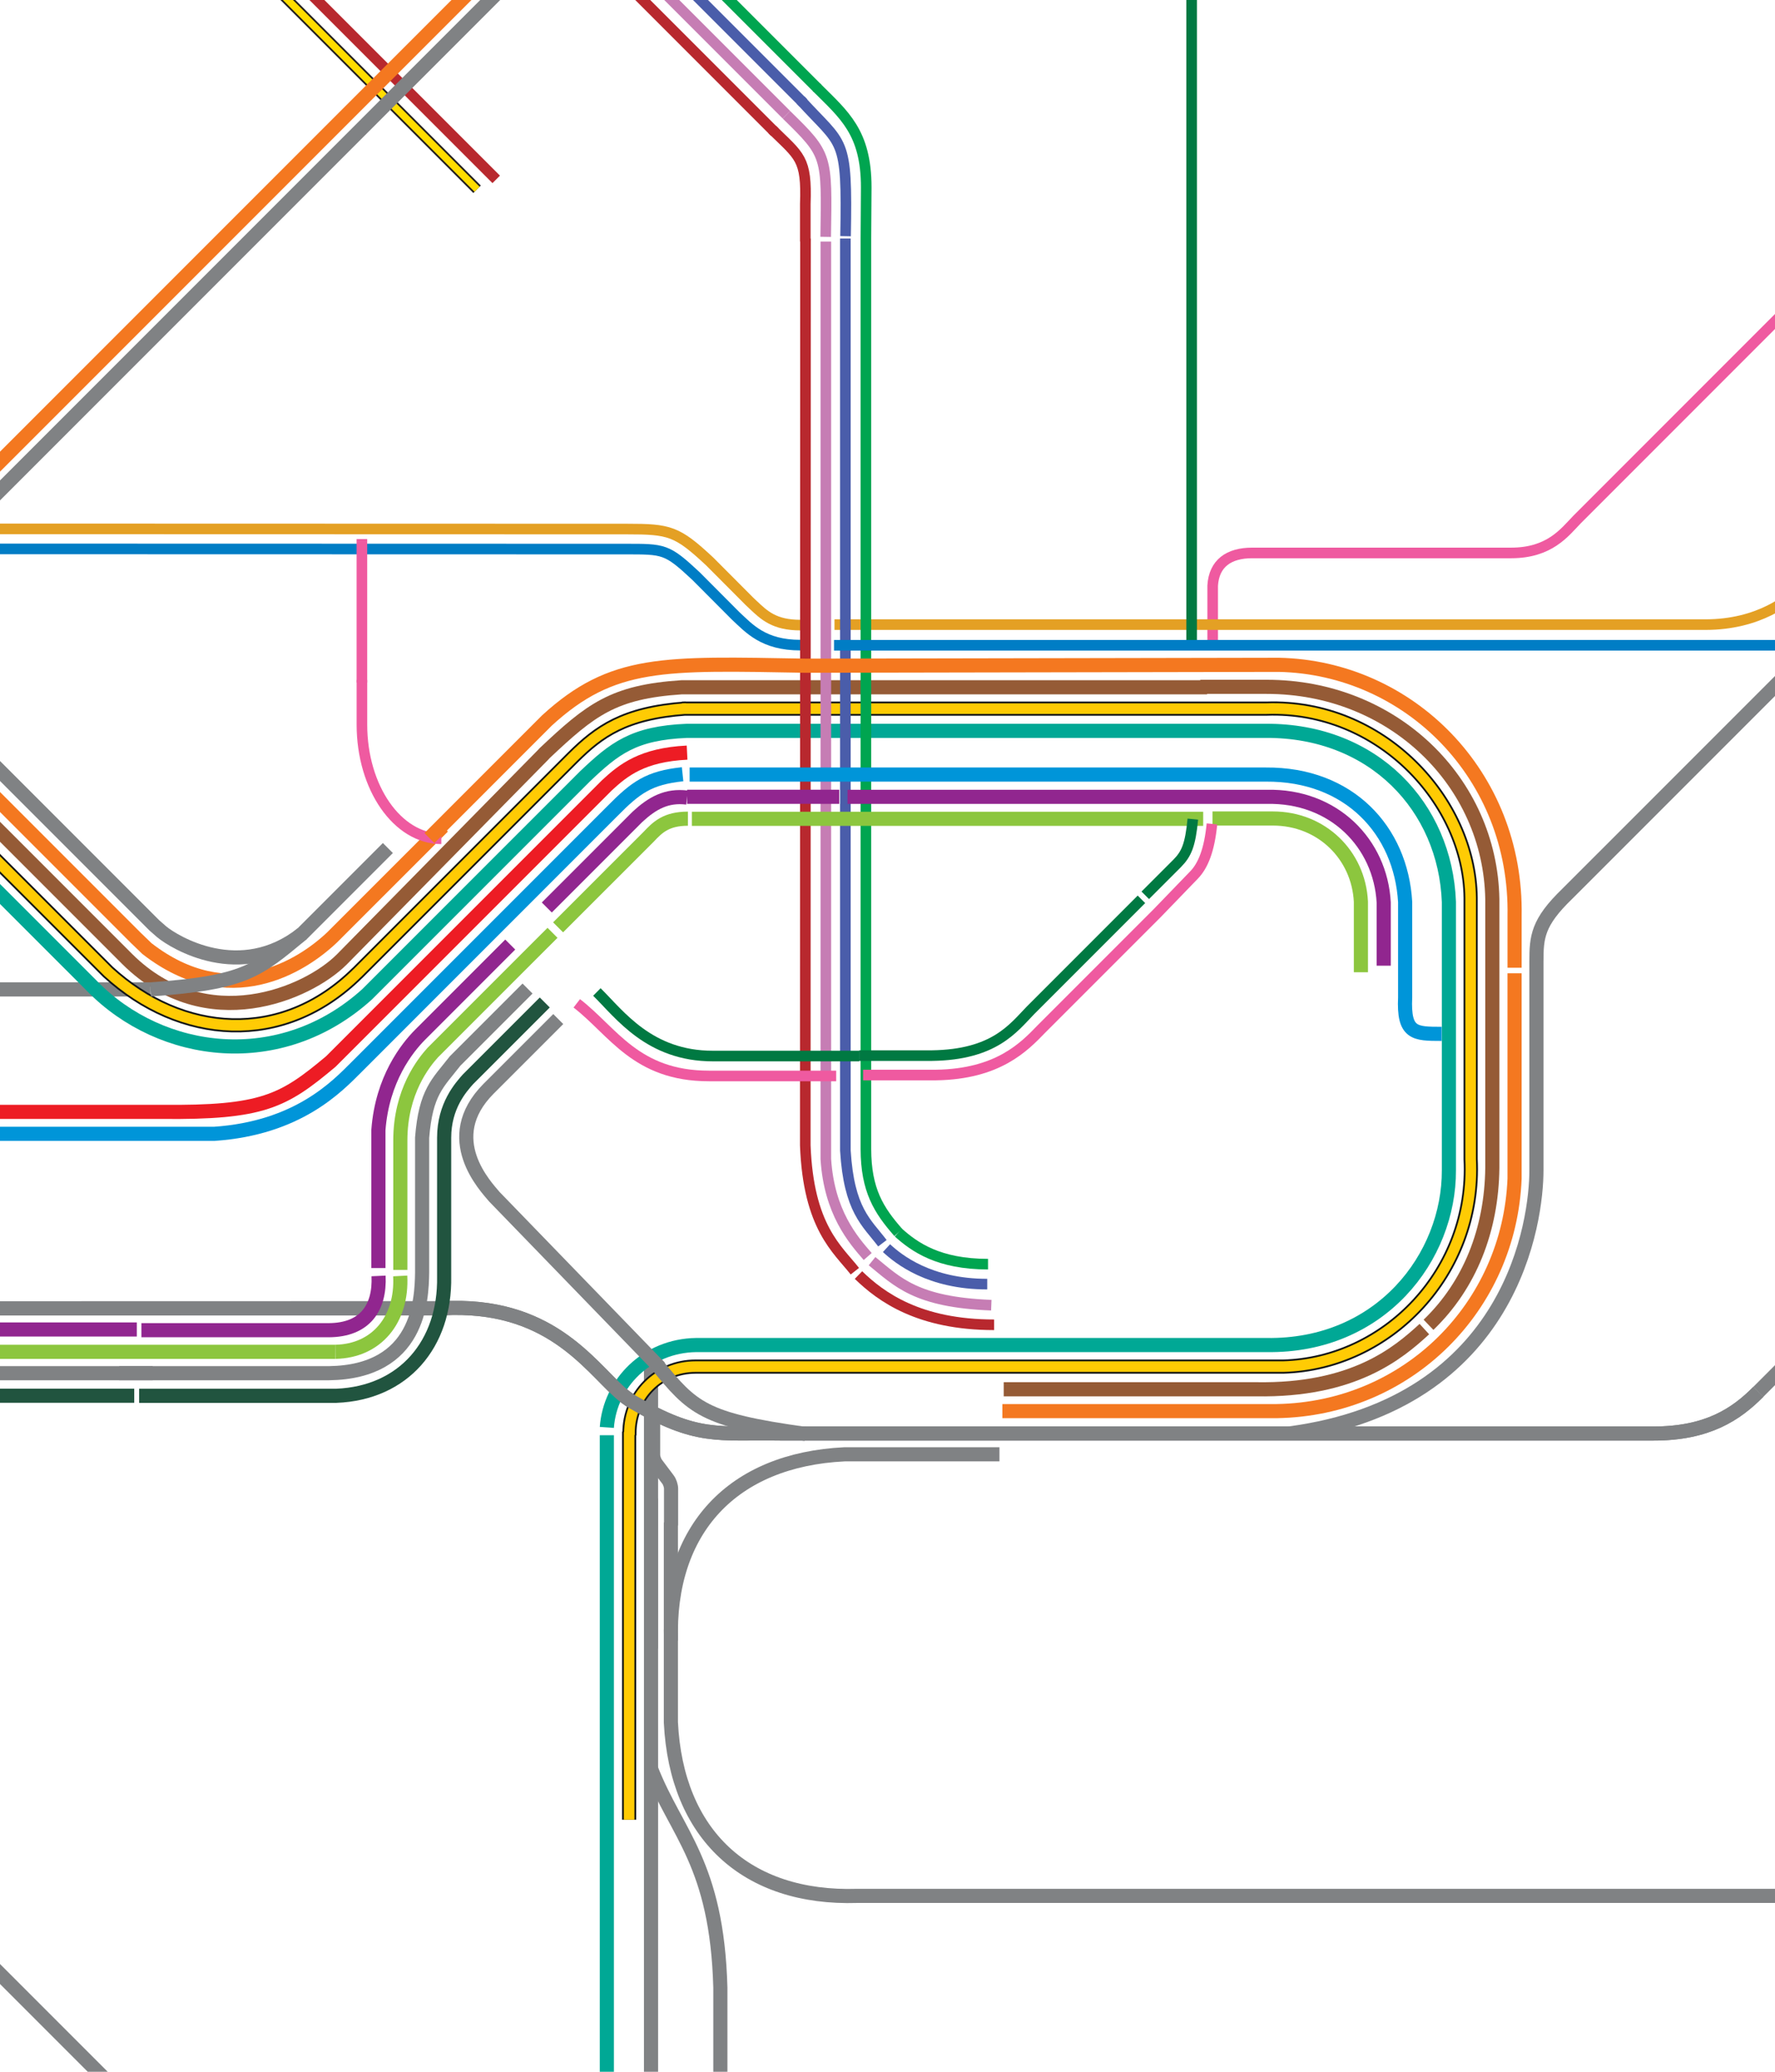 <?xml version="1.0" encoding="UTF-8"?>
<svg id="Ebene_2" data-name="Ebene 2" xmlns="http://www.w3.org/2000/svg" xmlns:xlink="http://www.w3.org/1999/xlink" viewBox="0 0 1004.94 1172.43">
  <defs>
    <style>
      .cls-1, .cls-2, .cls-3, .cls-4, .cls-5, .cls-6, .cls-7, .cls-8, .cls-9, .cls-10, .cls-11, .cls-12, .cls-13, .cls-14, .cls-15, .cls-16, .cls-17, .cls-18, .cls-19, .cls-20, .cls-21, .cls-22, .cls-23, .cls-24, .cls-25, .cls-26, .cls-27, .cls-28, .cls-29, .cls-30, .cls-31, .cls-32, .cls-33, .cls-34, .cls-35, .cls-36, .cls-37, .cls-38, .cls-39, .cls-40, .cls-41, .cls-42, .cls-43, .cls-44, .cls-45, .cls-46, .cls-47, .cls-48, .cls-49, .cls-50, .cls-51, .cls-52, .cls-53, .cls-54, .cls-55, .cls-56, .cls-57, .cls-58, .cls-59, .cls-60, .cls-61, .cls-62, .cls-63, .cls-64, .cls-65, .cls-66, .cls-67, .cls-68, .cls-69, .cls-70, .cls-71, .cls-72, .cls-73, .cls-74 {
        fill: none;
      }

      .cls-1, .cls-2, .cls-3, .cls-4, .cls-5, .cls-6, .cls-7, .cls-8, .cls-9, .cls-10, .cls-11, .cls-12, .cls-13, .cls-14, .cls-15, .cls-16, .cls-17, .cls-18, .cls-19, .cls-20, .cls-21, .cls-22, .cls-23, .cls-24, .cls-25, .cls-26, .cls-28, .cls-29, .cls-30, .cls-31, .cls-32, .cls-33, .cls-34, .cls-35, .cls-36, .cls-37, .cls-38, .cls-39, .cls-40, .cls-41, .cls-42, .cls-43, .cls-44, .cls-45, .cls-46, .cls-47, .cls-48, .cls-49, .cls-50, .cls-51, .cls-52, .cls-53, .cls-54, .cls-55, .cls-56, .cls-57, .cls-58, .cls-59, .cls-60, .cls-61, .cls-62, .cls-63, .cls-64, .cls-65, .cls-66, .cls-67, .cls-68, .cls-69, .cls-70, .cls-71, .cls-72, .cls-73, .cls-74 {
        stroke-miterlimit: 10;
      }

      .cls-1, .cls-30, .cls-44, .cls-52 {
        stroke: #007942;
      }

      .cls-1, .cls-33 {
        stroke-width: 6px;
      }

      .cls-2 {
        stroke-width: 6px;
      }

      .cls-2, .cls-20, .cls-26, .cls-46 {
        stroke: #4a5daa;
      }

      .cls-3 {
        stroke-width: 8px;
      }

      .cls-3, .cls-9, .cls-12, .cls-13, .cls-18, .cls-35, .cls-40, .cls-42, .cls-47, .cls-49, .cls-53, .cls-59, .cls-61, .cls-64, .cls-73 {
        stroke: #808284;
      }

      .cls-4, .cls-7, .cls-36, .cls-63, .cls-70, .cls-71 {
        stroke: #91268f;
      }

      .cls-4, .cls-55 {
        stroke-width: 8px;
      }

      .cls-5 {
        stroke-width: 8px;
      }

      .cls-5, .cls-24, .cls-69 {
        stroke: #f47820;
      }

      .cls-6 {
        stroke-width: 8px;
      }

      .cls-6, .cls-32, .cls-39 {
        stroke: #955b36;
      }

      .cls-7 {
        stroke-width: 8px;
      }

      .cls-8, .cls-23, .cls-38, .cls-51, .cls-66, .cls-72 {
        stroke: #8cc63e;
      }

      .cls-8, .cls-32, .cls-35 {
        stroke-width: 8px;
      }

      .cls-9 {
        stroke-width: 8px;
      }

      .cls-10 {
        stroke-width: 6px;
      }

      .cls-10, .cls-11 {
        stroke: #e4a024;
      }

      .cls-11, .cls-19 {
        stroke-width: 6px;
      }

      .cls-12, .cls-37, .cls-71 {
        stroke-width: 8px;
      }

      .cls-13 {
        stroke-width: 8px;
      }

      .cls-14 {
        stroke: #121516;
        stroke-width: 8px;
      }

      .cls-15 {
        stroke-width: 6px;
      }

      .cls-15, .cls-17, .cls-33 {
        stroke: #00a550;
      }

      .cls-16 {
        stroke-width: 6px;
      }

      .cls-16, .cls-28, .cls-45, .cls-60, .cls-74 {
        stroke: #ef5aa0;
      }

      .cls-17, .cls-65 {
        stroke-width: 6px;
      }

      .cls-18, .cls-23 {
        stroke-width: 8px;
      }

      .cls-19, .cls-25 {
        stroke: #007dc5;
      }

      .cls-20 {
        stroke-width: 6px;
      }

      .cls-21 {
        stroke: #fd0;
        stroke-width: 4px;
      }

      .cls-22, .cls-28, .cls-29, .cls-50 {
        stroke-width: 6px;
      }

      .cls-22, .cls-54, .cls-58, .cls-62, .cls-65 {
        stroke: #b8282e;
      }

      .cls-24 {
        stroke-width: 8px;
      }

      .cls-25 {
        stroke-width: 6px;
      }

      .cls-26, .cls-68 {
        stroke-width: 6px;
      }

      .cls-27 {
        stroke-width: 0px;
      }

      .cls-29, .cls-34, .cls-48, .cls-68 {
        stroke: #c67db4;
      }

      .cls-30 {
        stroke-width: 6px;
      }

      .cls-31, .cls-40 {
        stroke-width: 8px;
      }

      .cls-31, .cls-57 {
        stroke: #00a895;
      }

      .cls-34 {
        stroke-width: 6px;
      }

      .cls-36, .cls-59 {
        stroke-width: 8px;
      }

      .cls-37, .cls-41 {
        stroke: #21543f;
      }

      .cls-38 {
        stroke-width: 8px;
      }

      .cls-39 {
        stroke-width: 8px;
      }

      .cls-41, .cls-51 {
        stroke-width: 8px;
      }

      .cls-42 {
        stroke-width: 8px;
      }

      .cls-43, .cls-56 {
        stroke: #0095d9;
      }

      .cls-43, .cls-69 {
        stroke-width: 8px;
      }

      .cls-44 {
        stroke-width: 6px;
      }

      .cls-45 {
        stroke-width: 6px;
      }

      .cls-46 {
        stroke-width: 6px;
      }

      .cls-75 {
        clip-path: url(#clippath);
      }

      .cls-47 {
        stroke-width: 8px;
      }

      .cls-48 {
        stroke-width: 6px;
      }

      .cls-49 {
        stroke-width: 8px;
      }

      .cls-50 {
        stroke: #ffcb04;
      }

      .cls-52 {
        stroke-width: 6px;
      }

      .cls-53, .cls-66 {
        stroke-width: 8px;
      }

      .cls-54 {
        stroke-width: 6px;
      }

      .cls-55 {
        stroke: #ed1c24;
      }

      .cls-56 {
        stroke-width: 8px;
      }

      .cls-57 {
        stroke-width: 8px;
      }

      .cls-58 {
        stroke-width: 6px;
      }

      .cls-60 {
        stroke-width: 6px;
      }

      .cls-61 {
        stroke-width: 8px;
      }

      .cls-62 {
        stroke-width: 6px;
      }

      .cls-63 {
        stroke-width: 8px;
      }

      .cls-64 {
        stroke-width: 8px;
      }

      .cls-67 {
        stroke: #221f1f;
        stroke-width: 6px;
      }

      .cls-70 {
        stroke-width: 8px;
      }

      .cls-72 {
        stroke-width: 8px;
      }

      .cls-73 {
        stroke-width: 8px;
      }

      .cls-74 {
        stroke-width: 6px;
      }
    </style>
    <clipPath id="clippath">
      <rect class="cls-27" width="1004.94" height="1172.43"/>
    </clipPath>
  </defs>
  <g id="Ebene_25" data-name="Ebene 25">
    <g class="cls-75">
      <line class="cls-33" x1="462.95" y1="50.07" x2="19.2" y2="-393.69"/>
      <path class="cls-35" d="M-972.07-543.93H1016.61l-.97.06c97.81-2.51,84.5-1.05,169,82.21l355.63,355.63c22.57,22.38,37.33,38.53,34.45,87.86v1391.98h-839.56"/>
      <path class="cls-49" d="M45.05-543.93c.08,72.42,3.42,61.78-24.07,91.1L-398.58-33.26c-34.02,36.18-15.53,75.31,8.33,96.72l102.78,102.79"/>
      <path class="cls-6" d="M32.75-544.19v49.45c-1.86,16.22-5.57,17.63-15.65,28.78L-410.69-38.17c-13.21,13.46-32.71,60.38-.81,97.38L72.21,542.91c44.63,44.07,101.91,19.47,121.31.04l113.99-115.81.81-.89c26.1-24.62,38.82-34.76,77.59-37.31h297.5"/>
      <path class="cls-58" d="M136.89-57.17c0,14.59,7.47,23.18,11.77,26.41l132.28,132.27"/>
      <path class="cls-67" d="M126.2-56.94c0,18.03,8.21,28.59,13.5,33.64l130.4,130.4"/>
      <path class="cls-21" d="M126.2-56.94c0,18.03,8.21,28.59,13.5,33.64l130.4,130.4"/>
      <line class="cls-22" x1="289.97" y1="-73.93" x2="438.66" y2="74.77"/>
      <line class="cls-2" x1="304.86" y1="-91.73" x2="454.87" y2="58.28"/>
      <line class="cls-48" x1="298.82" y1="-81.49" x2="445.28" y2="64.96"/>
      <path class="cls-59" d="M795.91-543.93c1.61,16.41-3.02,28.36-14.52,40.08L-27.16,304.71l-14.57,14.96c-14.6,14.97-35.67,35.07-9.11,65.79l138.18,138.18,4.12,3.61c7.24,6.06,44.6,28.87,79.65,1.14l48.49-48.49"/>
      <path class="cls-69" d="M760.85-499.59L333.05-71.78C273.24-11.97-48.76,310.02-48.76,310.02c-12.01,12.24-46.2,37.74-13.37,81.71l138.97,138.96,6.36,6.13c46.62,36.17,87.58,10.04,104.89-6.4l62.66-62.64"/>
      <path class="cls-16" d="M1252.39-163.27V.23c-.32,28.12-17.29,49.72-45.49,49.42l-40.51-.35c-24.5,0-34.29,5.97-48.98,19.93l-31.47,31.46,1.31-1.08-194.51,194.53c-6.99,7.26-15.43,18.72-37.06,18.78h-146.79c-13.18,0-21.55,5.87-22.32,18.49v33.57"/>
      <path class="cls-10" d="M1263.87-161.72l.19,242.7c-1.06,8.82-5.31,13.05-8.89,16.56l-234.4,234.39c-7.53,7.28-24.74,21.55-55.32,21.55h-492.99"/>
      <path class="cls-3" d="M1573.99,584.73h-349.61c-14.17-.13-28.67,2.33-39.89,13.93l-188.97,188.97"/>
      <path class="cls-9" d="M379.83,861.58v113.1c3.09,63.48,42.53,100.22,105.56,98.22h830.15"/>
      <line class="cls-18" x1="368.59" y1="1301.38" x2="368.59" y2="767.11"/>
      <path class="cls-73" d="M368.57,1000.89c14.33,36.85,37.36,53.53,39.27,123.93v112.47c0,35.62,28.64,64.45,64.02,64.45"/>
      <path class="cls-61" d="M-899.05,745.64c50.47,0,83.31,29.15,105.06,53.99l166.79,166.79c42.2,34.85,69.32,35.72,139.9,34.56H-154.21c30.1.3,50.11,14.13,71.3,33.21l245.63,245.63c19.08,14.75,32.85,22.6,64.15,22.19h368.99c3.99,0,15.76,2.62,15.76,2.62,48.5,12.75,36.85,55.44,125.17,70.15"/>
      <line class="cls-57" x1="343.57" y1="1299.16" x2="343.57" y2="812.21"/>
      <path class="cls-37" d="M-175.03,1177.6v-328.86c-2.38-37.37,20.76-58.89,46.43-58.89H76"/>
      <path class="cls-12" d="M-1261.51,348.35v156.16c-.61,31.67,20.43,56.04,53.18,55.4H85.15"/>
      <path class="cls-71" d="M-940.95,721.51H-341.61c38.19-.23,31.57,29.72,68.96,30.86H77.46"/>
      <path class="cls-12" d="M-701.81,709.6h439.53c23.84,0,34.42,10.33,42.94,18.64,6.99,6.83,12.05,11.77,25.7,12.22l444.36-.1c59.65-3.2,82.24,31.54,100.36,47.75,1.97,1.76,5.14,4.13,7.12,5.28,36.7,21.33,47.8,17.33,83.63,17.86h494.37c30.5,0,46.74-10.9,59.32-23.62"/>
      <path class="cls-14" d="M356.19,1029.78v-218.37l.17-.29c0-21.22,16.38-37.74,37.42-37.74h332.75c59.12-1.63,109.23-53.64,106.09-117.39v-147.96c-.61-54.55-50.68-109.3-115.57-107h-330.86l2.14-.07c-34.91,2.5-49.22,13.07-64,27.69l-122.22,122.22.2-.24c-42.49,41.92-99.77,37.17-141.08-.56L-814.11-325.28"/>
      <path class="cls-50" d="M356.19,1029.78v-218.37l.17-.29c0-21.22,16.38-37.74,37.42-37.74h332.75c59.12-1.63,109.23-53.64,106.09-117.39v-147.96c-.61-54.55-50.68-109.3-115.57-107h-330.86l2.14-.07c-34.91,2.5-49.22,13.07-64,27.69l-122.22,122.22.2-.24c-42.49,41.92-99.77,37.17-141.08-.56L-814.11-325.28"/>
      <path class="cls-11" d="M-253.41-55.17l.08,168.43c0,10.79-.08,23.83,13.34,37.09l13.29,13.42.41.44,124.92,124.64c.56.49,1.13,1,1.7,1.49,5.7,5.08,10.23,9.06,25.35,8.94h.12l429.01.12h.16c24.1,0,28.3,1.04,46.86,18.36l.29.29,22.18,22.25c.62.58,1.23,1.16,1.86,1.76,6.61,6.27,12.3,11.69,27.04,11.69"/>
      <path class="cls-31" d="M343.57,807.79c1.83-25.3,22.88-46.22,50.53-46.62h322.95c64.81.99,103.45-49.91,103.26-98.92v-151.84c-2.02-53.7-42.58-97.17-103.65-96.82h-327.66c-30.4,1.21-41.18,10.02-57.78,25.73l-123.3,123.29c-48.94,44.37-116.58,35.54-155.74-4.53L-665.31-159.4"/>
      <path class="cls-19" d="M-145.96,153.11v103.05c0,2.36,1.2,5.28,2.88,6.96l7.97,7.97,3.57,3.53,22.43,22.53c7.02,6.06,13.43,13.68,34.92,13.47l427.99.11c22.29,0,23.62-.24,40.3,15.32l22.32,22.41c7.77,7.22,15.8,16.63,36.78,16.63"/>
      <path class="cls-56" d="M-202.77,614.09c4.96,6.49,26.02,24.5,59.41,27.56H121.28c47.43-3.23,69.56-26.81,80.52-37.74l144.88-144.87c13.32-13.49,20.63-18.85,39.78-20.89"/>
      <path class="cls-55" d="M389,425.92c-25.31,1.25-36.02,9.79-45.47,18.56l-156.3,156.3c-26.81,22.47-38.56,29.04-95.74,28.44h-234.75c-28.35-4.12-36.29-10.88-52.84-25.65"/>
      <path class="cls-64" d="M171.12,528.39c-25.41,21.06-32.26,27.73-85.96,31.52"/>
      <path class="cls-12" d="M-270.71,740.36H250.72c59.65-3.2,82.26,31.55,100.36,47.75,1.97,1.76,5.14,4.13,7.12,5.28,36.7,21.33,47.8,17.34,83.63,17.86h494.37c30.5,0,46.74-10.9,59.32-23.62"/>
      <path class="cls-47" d="M-273.09,777.11H186.18c51.03-.67,52.59-41.29,52.81-56.99v-76.29c2.07-25.84,8.77-30.72,18.66-43.38l41.02-41.02"/>
      <line class="cls-51" x1="-268.87" y1="765.01" x2="189.93" y2="765.01"/>
      <path class="cls-41" d="M308.43,567.31l-43.57,43.57c-3.79,4.31-13.4,14.83-13.4,32.95v78.59c.68,38.17-22.92,65.97-61.02,67.47h-111.68"/>
      <path class="cls-8" d="M226.59,722.07c1.28,24.58-13.3,42.48-36.66,42.93"/>
      <path class="cls-70" d="M214.33,722.06c.84,18.09-7.73,30.57-28.06,30.71h-106.2"/>
      <path class="cls-40" d="M565.85,823.01h-87.74c-63.48,3.09-100.22,42.54-98.22,105.56"/>
      <path class="cls-59" d="M371.9,772.25c20.26,24.58,25.96,31.22,84.17,39.23"/>
      <path class="cls-13" d="M316.07,576.69l-39.5,39.49c-27.91,28.14-1.35,55.44,3.29,61.04l93.76,96.76"/>
      <path class="cls-42" d="M369.77,799.57v23.71c0,1.55.77,3.85,1.72,5.09l6.74,8.97c.94,1.24,1.71,3.54,1.71,5.1v20.81"/>
      <path class="cls-53" d="M729.71,811.25c127.45-16.81,140.18-121.29,140.16-148.97v-118.1c0-13.88.61-22.12,17.44-38.35l121.04-121.03c13.91-14.52,20.89-23.63,38.83-23.63h344.34"/>
      <path class="cls-39" d="M806.42,752.14c-14.94,13.74-40.23,34.99-95.27,34.06h-142.89"/>
      <path class="cls-5" d="M857.49,550.8v116.25c-2.87,72.31-60.25,130.28-134.61,131.51h-155.38"/>
      <path class="cls-32" d="M679.56,388.69h37.51c71.58-.08,126.64,53.73,127.83,120.11v152.11c-.38,34.83-12.61,66.19-36.13,88.8"/>
      <line class="cls-52" x1="674.65" y1="-192.07" x2="674.65" y2="363.39"/>
      <path class="cls-54" d="M437.13,73.24c15.54,15.31,19.73,16.18,18.8,42.24v21.23"/>
      <path class="cls-17" d="M462.27,49.4c15.57,15.57,28.16,25.33,28.16,56.65l-.19,28.93v515.23c.06,23.42,7.34,34.74,18.37,47.29"/>
      <path class="cls-26" d="M478.72,133.67c1.07-57.48-1.43-50.53-25.44-77.01"/>
      <path class="cls-34" d="M467.47,134.05c.73-46.26,1.14-46.26-22.19-69.07"/>
      <path class="cls-62" d="M483.99,719.39c-9.81-12.5-26.34-24.88-28.07-71.24l.12-513.17"/>
      <path class="cls-20" d="M499.59,703.56c-9.02-11.86-18.87-18.61-20.97-52.45V134.97"/>
      <path class="cls-29" d="M491.26,711.08c-8.29-9.49-21.78-24.97-23.71-55.17V136.72"/>
      <line class="cls-60" x1="204.9" y1="386.23" x2="204.9" y2="305.06"/>
      <path class="cls-74" d="M249.86,474.68c-24.85,0-44.95-28.9-44.95-64.63v-25.23"/>
      <line class="cls-25" x1="1031.01" y1="365.16" x2="472.19" y2="365.16"/>
      <path class="cls-24" d="M243.13,474.27l66.53-66.55c37.17-34,65.84-32.4,146.27-30.99l268.11-.5c73.56,1.54,134.92,62.32,133.46,142.17v29.24"/>
      <line class="cls-38" x1="681.19" y1="463.37" x2="391.71" y2="463.37"/>
      <path class="cls-72" d="M686.46,463.2h34.23c27.52,0,48.49,20.66,49.8,47.06v39.95"/>
      <path class="cls-63" d="M479.83,450.94h237.22c38.18-.92,64.57,26.48,66.35,59.79v35.77"/>
      <path class="cls-43" d="M816.22,585.08c-15.35-.02-21.62-.02-20.68-20.63v-54.05c-2.37-40.29-31.51-72.43-78.92-72.07h-326.17"/>
      <path class="cls-28" d="M686.16,466.25c-1.43,14.8-5.04,23.73-10.25,29.03l-20.85,21.58-65.42,65.42c-9.84,10.17-24.52,25.56-59.72,26.09h-41.28"/>
      <path class="cls-45" d="M326.55,567.8c20.58,15.87,33.46,41.1,74.81,41.1h72.05"/>
      <path class="cls-44" d="M337.93,561.37c13.05,12.85,29.7,36.26,65.68,36.26h82.82"/>
      <path class="cls-30" d="M646.24,508.93l-62.83,62.84c-9.85,10.17-20.53,25.09-55.71,25.61h-41.28"/>
      <path class="cls-1" d="M675.34,463.55c-1.43,14.8-3.62,19.7-8.83,25l-18.1,18.11"/>
      <path class="cls-23" d="M389.47,463.3c-12.27,0-17.17,4.86-22.21,10.22l-51.29,51.27"/>
      <path class="cls-4" d="M389,451.35c-11.58-1.43-19.7,3.13-28.13,10.93l-51.29,51.28"/>
      <line class="cls-36" x1="389.01" y1="450.91" x2="475.14" y2="450.91"/>
      <path class="cls-66" d="M226.65,718.65v-73.25c0-27.81,13.35-44.14,18.29-49.65l59.89-59.89,7.98-7.97"/>
      <path class="cls-7" d="M288.88,534.53l-51.07,51.08c-7.32,7.4-21.41,25-23.57,53.9v78.09"/>
      <path class="cls-65" d="M486.04,721.56c12.72,12.39,34.34,28.15,76.8,28.15"/>
      <path class="cls-15" d="M508.6,697.51c9.19,8.21,22.72,17.89,50.79,17.89"/>
      <path class="cls-46" d="M501.9,706.34c6.87,6.32,24.23,20.36,57.04,20.36"/>
      <path class="cls-68" d="M493.72,713.7c14.37,11.65,24.81,23.28,67.52,24.91"/>
      <line class="cls-12" x1="67.49" y1="777.1" x2="86.45" y2="777.1"/>
      <line class="cls-18" x1="368.59" y1="933.03" x2="368.59" y2="847.96"/>
    </g>
  </g>
</svg>